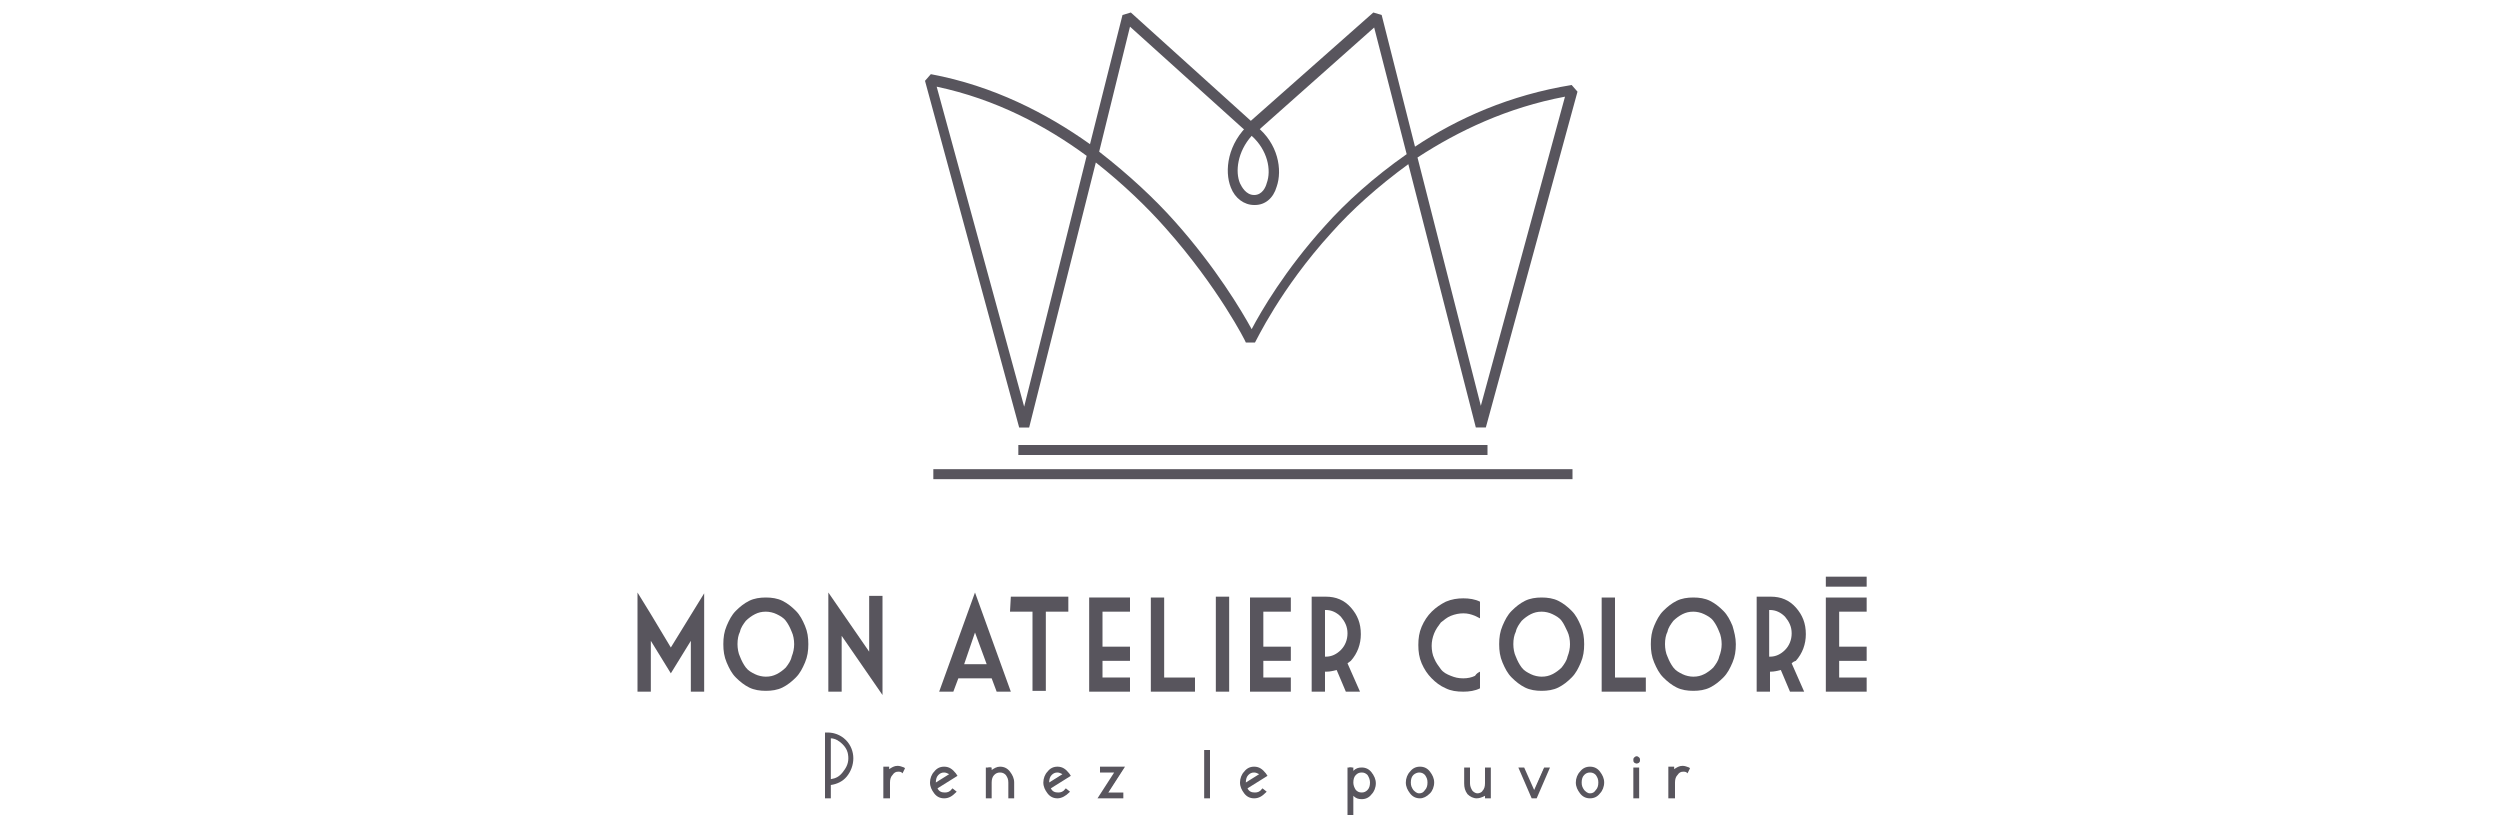 <?xml version="1.0" encoding="utf-8"?>
<!-- Generator: Adobe Illustrator 24.3.0, SVG Export Plug-In . SVG Version: 6.00 Build 0)  -->
<svg version="1.1" id="Calque_1" xmlns="http://www.w3.org/2000/svg" xmlns:xlink="http://www.w3.org/1999/xlink" x="0px" y="0px"
	 viewBox="0 0 300 100" style="enable-background:new 0 0 300 100;" xml:space="preserve">
<style type="text/css">
	.st0{fill:#58555D;}
</style>
<g>
	<g>
		<path class="st0" d="M122.3,51.3L111,9.7l0.7-0.8c7.5,1.4,13.9,4.7,19.1,8.4l3.9-15.5l1-0.3l14.4,13l14.7-13l1,0.3l4,15.8
			c5.1-3.4,11.4-6.2,18.8-7.4l0.7,0.8l-11,40.3l-1.2,0L169,19.7c-3.7,2.7-6.8,5.5-9.2,8.2c-6.2,6.8-9.1,13.1-9.2,13.2l-1.1,0
			c0-0.1-3.3-6.6-9.6-13.7c-2.2-2.5-5.1-5.3-8.4-7.9l-8,31.8L122.3,51.3z M170.1,18.9l7.6,29.8l10.1-37.1
			C180.9,12.9,175,15.7,170.1,18.9z M112.4,10.4l10.5,38.4l7.5-30.1C125.5,15.1,119.5,11.9,112.4,10.4z M131.9,18.2
			c3.6,2.8,6.7,5.7,9.1,8.4c4.9,5.5,8,10.7,9.2,12.9c1.1-2.1,4-7.1,8.8-12.4c2.5-2.8,5.8-5.8,9.8-8.6l-3.9-15.2l-14.3,12.7l-0.8,0
			L135.6,3.2L131.9,18.2z"/>
		<rect x="122.2" y="53.4" class="st0" width="56.3" height="1.2"/>
		<rect x="112" y="56.3" class="st0" width="76.7" height="1.2"/>
		<path class="st0" d="M150.5,24.6c-1.2,0-2.3-0.8-2.8-2.1c-0.8-2-0.4-5.3,2.3-7.7l0.5,0.6l0.2-0.3c2.7,2.1,3.2,5.3,2.5,7.3
			c-0.4,1.4-1.4,2.2-2.6,2.2C150.6,24.6,150.5,24.6,150.5,24.6z M150.2,16.3c-1.7,1.9-2,4.3-1.4,5.7c0.2,0.4,0.7,1.4,1.7,1.4
			c1,0,1.4-1,1.5-1.4C152.6,20.4,152.1,18,150.2,16.3z"/>
	</g>
	<g>
		<g>
			<g>
				<path class="st0" d="M80.5,77.7l2.4-3.9l1.6-2.6V83h-1.6v-6.1l-2.4,3.9l-2.4-3.9V83h-1.6V71.1l1.6,2.6L80.5,77.7z"/>
				<path class="st0" d="M97,77.3c0,0.8-0.1,1.5-0.4,2.2s-0.6,1.3-1.1,1.8c-0.5,0.5-1,0.9-1.6,1.2c-0.6,0.3-1.3,0.4-2,0.4
					c-0.7,0-1.4-0.1-2-0.4c-0.6-0.3-1.1-0.7-1.6-1.2c-0.5-0.5-0.8-1.1-1.1-1.8s-0.4-1.4-0.4-2.2c0-0.8,0.1-1.5,0.4-2.2
					s0.6-1.3,1.1-1.8c0.5-0.5,1-0.9,1.6-1.2c0.6-0.3,1.3-0.4,2-0.4c0.7,0,1.4,0.1,2,0.4c0.6,0.3,1.1,0.7,1.6,1.2s0.8,1.1,1.1,1.8
					C96.9,75.8,97,76.5,97,77.3z M88.5,77.3c0,0.5,0.1,1.1,0.3,1.5c0.2,0.5,0.4,0.9,0.7,1.3c0.3,0.4,0.7,0.6,1.1,0.8
					s0.9,0.3,1.3,0.3c0.5,0,0.9-0.1,1.3-0.3s0.8-0.5,1.1-0.8c0.3-0.4,0.6-0.8,0.7-1.3c0.2-0.5,0.3-1,0.3-1.5s-0.1-1.1-0.3-1.5
					c-0.2-0.5-0.4-0.9-0.7-1.3c-0.3-0.4-0.7-0.6-1.1-0.8s-0.9-0.3-1.3-0.3c-0.5,0-0.9,0.1-1.3,0.3c-0.4,0.2-0.8,0.5-1.1,0.8
					c-0.3,0.4-0.6,0.8-0.7,1.3C88.6,76.2,88.5,76.7,88.5,77.3z"/>
				<path class="st0" d="M104.3,78.2v-6.7h1.6v11.9l-4.9-7.1V83h-1.6V71.1L104.3,78.2z"/>
				<path class="st0" d="M115,81.4l-0.6,1.6h-1.7l4.3-11.9l4.3,11.9h-1.7l-0.6-1.6H115z M115.7,79.7h2.7l-1.4-3.8L115.7,79.7z"/>
				<path class="st0" d="M121.3,71.6h6.9v1.8h-2.7v9.5h-1.6v-9.5h-2.7L121.3,71.6L121.3,71.6z"/>
				<path class="st0" d="M130.7,71.7h4.9v1.7h-3.3v4.2h3.3v1.7h-3.3v2h3.3V83h-4.9V71.7z"/>
				<path class="st0" d="M138.1,71.7h1.6v9.6h3.7V83h-5.3V71.7z"/>
				<path class="st0" d="M145.9,71.6h1.6V83h-1.6V71.6z"/>
				<path class="st0" d="M150,71.7h4.9v1.7h-3.3v4.2h3.3v1.7h-3.3v2h3.3V83H150V71.7z"/>
				<path class="st0" d="M161.7,79.6l1.5,3.4h-1.7l-1.1-2.6c-0.4,0.1-0.8,0.2-1.2,0.2H159V83h-1.6V71.6h1.7c1.2,0,2.2,0.4,3,1.3
					c0.8,0.9,1.2,1.9,1.2,3.2c0,1.2-0.4,2.3-1.2,3.2C162,79.4,161.8,79.5,161.7,79.6z M159,78.8h0.1c0.7,0,1.3-0.3,1.8-0.8
					s0.8-1.2,0.8-2c0-0.8-0.3-1.4-0.8-2c-0.5-0.5-1.1-0.8-1.8-0.8H159V78.8L159,78.8z"/>
				<path class="st0" d="M177.6,80.6v2c-0.6,0.3-1.3,0.4-2,0.4c-0.8,0-1.5-0.1-2.1-0.4c-0.7-0.3-1.2-0.7-1.7-1.2
					c-0.5-0.5-0.9-1.1-1.2-1.8c-0.3-0.7-0.4-1.4-0.4-2.2c0-0.8,0.1-1.5,0.4-2.2c0.3-0.7,0.7-1.3,1.2-1.8c0.5-0.5,1.1-0.9,1.7-1.2
					c0.7-0.3,1.4-0.4,2.1-0.4c0.7,0,1.4,0.1,2,0.4v2c-0.2-0.1-0.4-0.2-0.6-0.3c-0.5-0.2-0.9-0.3-1.4-0.3c-0.5,0-1,0.1-1.5,0.3
					c-0.5,0.2-0.8,0.5-1.2,0.8c-0.3,0.4-0.6,0.8-0.8,1.3c-0.2,0.5-0.3,1-0.3,1.5s0.1,1.1,0.3,1.5c0.2,0.5,0.5,0.9,0.8,1.3
					c0.3,0.4,0.7,0.6,1.2,0.8c0.5,0.2,0.9,0.3,1.5,0.3c0.5,0,1-0.1,1.4-0.3C177.2,80.8,177.4,80.7,177.6,80.6z"/>
				<path class="st0" d="M190.1,77.3c0,0.8-0.1,1.5-0.4,2.2s-0.6,1.3-1.1,1.8c-0.5,0.5-1,0.9-1.6,1.2c-0.6,0.3-1.3,0.4-2,0.4
					c-0.7,0-1.4-0.1-2-0.4s-1.1-0.7-1.6-1.2c-0.5-0.5-0.8-1.1-1.1-1.8c-0.3-0.7-0.4-1.4-0.4-2.2c0-0.8,0.1-1.5,0.4-2.2
					s0.6-1.3,1.1-1.8c0.5-0.5,1-0.9,1.6-1.2c0.6-0.3,1.3-0.4,2-0.4c0.7,0,1.4,0.1,2,0.4c0.6,0.3,1.1,0.7,1.6,1.2
					c0.5,0.5,0.8,1.1,1.1,1.8C190,75.8,190.1,76.5,190.1,77.3z M181.6,77.3c0,0.5,0.1,1.1,0.3,1.5c0.2,0.5,0.4,0.9,0.7,1.3
					c0.3,0.4,0.7,0.6,1.1,0.8c0.4,0.2,0.9,0.3,1.3,0.3c0.5,0,0.9-0.1,1.3-0.3c0.4-0.2,0.8-0.5,1.1-0.8c0.3-0.4,0.6-0.8,0.7-1.3
					c0.2-0.5,0.3-1,0.3-1.5s-0.1-1.1-0.3-1.5s-0.4-0.9-0.7-1.3c-0.3-0.4-0.7-0.6-1.1-0.8c-0.4-0.2-0.9-0.3-1.3-0.3
					c-0.5,0-0.9,0.1-1.3,0.3c-0.4,0.2-0.8,0.5-1.1,0.8c-0.3,0.4-0.6,0.8-0.7,1.3C181.7,76.2,181.6,76.7,181.6,77.3z"/>
				<path class="st0" d="M192.2,71.7h1.6v9.6h3.7V83h-5.3V71.7z"/>
				<path class="st0" d="M208.3,77.3c0,0.8-0.1,1.5-0.4,2.2c-0.3,0.7-0.6,1.3-1.1,1.8c-0.5,0.5-1,0.9-1.6,1.2
					c-0.6,0.3-1.3,0.4-2,0.4c-0.7,0-1.4-0.1-2-0.4s-1.1-0.7-1.6-1.2c-0.5-0.5-0.8-1.1-1.1-1.8c-0.3-0.7-0.4-1.4-0.4-2.2
					c0-0.8,0.1-1.5,0.4-2.2s0.6-1.3,1.1-1.8c0.5-0.5,1-0.9,1.6-1.2c0.6-0.3,1.3-0.4,2-0.4c0.7,0,1.4,0.1,2,0.4
					c0.6,0.3,1.1,0.7,1.6,1.2s0.8,1.1,1.1,1.8C208.1,75.8,208.3,76.5,208.3,77.3z M199.8,77.3c0,0.5,0.1,1.1,0.3,1.5
					c0.2,0.5,0.4,0.9,0.7,1.3c0.3,0.4,0.7,0.6,1.1,0.8s0.9,0.3,1.3,0.3c0.5,0,0.9-0.1,1.3-0.3c0.4-0.2,0.8-0.5,1.1-0.8
					c0.3-0.4,0.6-0.8,0.7-1.3c0.2-0.5,0.3-1,0.3-1.5s-0.1-1.1-0.3-1.5c-0.2-0.5-0.4-0.9-0.7-1.3c-0.3-0.4-0.7-0.6-1.1-0.8
					c-0.4-0.2-0.9-0.3-1.3-0.3c-0.5,0-0.9,0.1-1.3,0.3s-0.8,0.5-1.1,0.8c-0.3,0.4-0.6,0.8-0.7,1.3C199.9,76.2,199.8,76.7,199.8,77.3
					z"/>
				<path class="st0" d="M215,79.6l1.5,3.4h-1.7l-1.1-2.6c-0.4,0.1-0.8,0.2-1.2,0.2h-0.1V83h-1.6V71.6h1.7c1.2,0,2.2,0.4,3,1.3
					c0.8,0.9,1.2,1.9,1.2,3.2c0,1.2-0.4,2.3-1.2,3.2C215.2,79.4,215.1,79.5,215,79.6z M212.3,78.8h0.1c0.7,0,1.3-0.3,1.8-0.8
					c0.5-0.5,0.8-1.2,0.8-2c0-0.8-0.3-1.4-0.8-2c-0.5-0.5-1.1-0.8-1.8-0.8h-0.1V78.8z"/>
				<path class="st0" d="M219.1,71.7h4.9v1.7h-3.3v4.2h3.3v1.7h-3.3v2h3.3V83h-4.9V71.7z"/>
			</g>
		</g>
		<rect x="219.1" y="69.2" class="st0" width="4.9" height="1.2"/>
	</g>
	<g>
		<g>
			<g>
				<path class="st0" d="M99.5,95.6h-0.3v-7.6h0.2c0.8,0,1.5,0.3,2,0.9c0.6,0.6,0.8,1.3,0.8,2.1c0,0.8-0.3,1.5-0.8,2
					c-0.5,0.6-1.2,0.9-1.9,0.9L99.5,95.6L99.5,95.6z M99.5,93.7c0.7,0,1.2-0.3,1.7-0.8c0.5-0.5,0.7-1.1,0.7-1.8
					c0-0.7-0.2-1.3-0.7-1.8c-0.5-0.5-1-0.8-1.7-0.8V93.7z"/>
				<path class="st0" d="M99.7,95.8H99v-7.9h0.3c0.8,0,1.6,0.3,2.2,0.9c0.6,0.6,0.9,1.4,0.9,2.2c0,0.8-0.3,1.6-0.8,2.2
					c-0.5,0.6-1.2,0.9-1.9,1L99.7,95.8L99.7,95.8z M99.7,88.6v4.9c0.6-0.1,1-0.3,1.4-0.8c0.4-0.5,0.7-1,0.7-1.7
					c0-0.7-0.2-1.2-0.7-1.7C100.7,88.9,100.2,88.6,99.7,88.6z"/>
			</g>
			<g>
				<path class="st0" d="M107.7,92.1c0.2,0,0.5,0.1,0.7,0.2l-0.2,0.3c-0.2-0.1-0.3-0.1-0.5-0.1c-0.3,0-0.6,0.1-0.8,0.4
					c-0.2,0.3-0.3,0.6-0.3,1v1.7h-0.3v-3.4h0.3v0.6C106.8,92.3,107.2,92.1,107.7,92.1z"/>
				<path class="st0" d="M106.7,95.8H106V92h0.7v0.3c0.3-0.2,0.6-0.4,1-0.4c0.3,0,0.5,0.1,0.8,0.2l0.1,0.1l-0.3,0.6l-0.1-0.1
					c-0.1-0.1-0.3-0.1-0.4-0.1c-0.3,0-0.5,0.1-0.7,0.4c-0.2,0.2-0.3,0.5-0.3,0.9V95.8z M106.4,93.3v0.2c0-0.1,0.1-0.3,0.1-0.4
					L106.4,93.3z"/>
			</g>
			<g>
				<path class="st0" d="M112.2,95.1c-0.3-0.3-0.4-0.7-0.4-1.2c0-0.5,0.1-0.9,0.4-1.2c0.3-0.3,0.7-0.5,1.1-0.5
					c0.5,0,0.9,0.2,1.2,0.7l0.1,0.1l-2.4,1.5c0.2,0.5,0.6,0.8,1.1,0.8c0.4,0,0.7-0.2,0.9-0.5l0.3,0.2c-0.3,0.4-0.7,0.6-1.2,0.6
					C112.9,95.6,112.5,95.4,112.2,95.1z M112.5,92.9c-0.2,0.3-0.4,0.6-0.4,1c0,0.1,0,0.2,0,0.3l2-1.3c-0.2-0.3-0.5-0.4-0.9-0.4
					S112.7,92.6,112.5,92.9z"/>
				<path class="st0" d="M113.3,95.8c-0.5,0-0.9-0.2-1.2-0.6c-0.3-0.4-0.5-0.8-0.5-1.3c0-0.5,0.2-1,0.5-1.3c0.3-0.4,0.7-0.6,1.2-0.6
					c0.6,0,1,0.3,1.4,0.8l0.2,0.3l-2.4,1.5c0.2,0.4,0.5,0.5,0.9,0.5c0.3,0,0.6-0.1,0.8-0.4l0.1-0.1l0.5,0.4l-0.1,0.1
					C114.3,95.5,113.9,95.8,113.3,95.8z M112.6,93c-0.2,0.2-0.3,0.5-0.3,0.9c0,0,0,0,0,0l1.6-1c-0.2-0.1-0.4-0.2-0.6-0.2
					C113,92.7,112.8,92.8,112.6,93z"/>
			</g>
			<g>
				<path class="st0" d="M120,92.1c0.4,0,0.8,0.2,1,0.5c0.3,0.3,0.4,0.7,0.4,1.2v1.7h-0.3v-1.7c0-0.4-0.1-0.7-0.3-1
					c-0.2-0.3-0.5-0.4-0.8-0.4c-0.3,0-0.6,0.1-0.8,0.4s-0.3,0.6-0.3,1v1.7h-0.3v-3.4h0.3v0.6C119.2,92.3,119.6,92.1,120,92.1z"/>
				<path class="st0" d="M121.7,95.8H121v-1.9c0-0.4-0.1-0.6-0.3-0.9c-0.2-0.2-0.4-0.3-0.7-0.3c-0.3,0-0.5,0.1-0.7,0.3
					c-0.2,0.2-0.3,0.5-0.3,0.9v1.9h-0.7v-3.7h0.7v0.3c0.3-0.2,0.6-0.4,1-0.4c0.5,0,0.9,0.2,1.2,0.6c0.3,0.4,0.5,0.8,0.5,1.3
					L121.7,95.8L121.7,95.8z M118.7,93.3v0.2c0-0.1,0.1-0.3,0.1-0.4L118.7,93.3z"/>
			</g>
			<g>
				<path class="st0" d="M125.8,95.1c-0.3-0.3-0.4-0.7-0.4-1.2c0-0.5,0.1-0.9,0.4-1.2c0.3-0.3,0.7-0.5,1.1-0.5
					c0.5,0,0.9,0.2,1.2,0.7l0.1,0.1l-2.4,1.5c0.2,0.5,0.6,0.8,1.1,0.8c0.4,0,0.7-0.2,0.9-0.5l0.3,0.2c-0.3,0.4-0.7,0.6-1.2,0.6
					C126.5,95.6,126.1,95.4,125.8,95.1z M126,92.9c-0.2,0.3-0.4,0.6-0.4,1c0,0.1,0,0.2,0,0.3l2-1.3c-0.2-0.3-0.5-0.4-0.9-0.4
					C126.6,92.5,126.3,92.6,126,92.9z"/>
				<path class="st0" d="M126.9,95.8c-0.5,0-0.9-0.2-1.2-0.6c-0.3-0.4-0.5-0.8-0.5-1.3c0-0.5,0.2-1,0.5-1.3c0.3-0.4,0.7-0.6,1.2-0.6
					c0.6,0,1,0.3,1.4,0.8l0.2,0.3l-2.4,1.5c0.2,0.4,0.5,0.5,0.9,0.5c0.3,0,0.6-0.1,0.8-0.4l0.1-0.1l0.5,0.4l-0.1,0.1
					C127.9,95.5,127.4,95.8,126.9,95.8z M126.2,93c-0.2,0.2-0.3,0.5-0.3,0.9c0,0,0,0,0,0l1.6-1c-0.2-0.1-0.4-0.2-0.6-0.2
					C126.6,92.7,126.4,92.8,126.2,93z"/>
			</g>
			<g>
				<path class="st0" d="M134.7,95.6h-2.6l2-3.1h-1.9v-0.3h2.6l-2,3.1h1.9L134.7,95.6L134.7,95.6z"/>
				<path class="st0" d="M134.8,95.8h-3.1l2-3.1H132v-0.7h3l-2,3.1h1.8V95.8L134.8,95.8z M132.4,95.4L132.4,95.4l2-3h0L132.4,95.4z"
					/>
			</g>
			<g>
				<path class="st0" d="M145,95.6h-0.3v-5.5h0.3V95.6z"/>
				<rect x="144.5" y="90" class="st0" width="0.7" height="5.8"/>
			</g>
			<g>
				<path class="st0" d="M149.4,95.1c-0.3-0.3-0.4-0.7-0.4-1.2c0-0.5,0.1-0.9,0.4-1.2c0.3-0.3,0.7-0.5,1.1-0.5
					c0.5,0,0.9,0.2,1.2,0.7l0.1,0.1l-2.4,1.5c0.2,0.5,0.6,0.8,1.1,0.8c0.4,0,0.7-0.2,0.9-0.5l0.3,0.2c-0.3,0.4-0.7,0.6-1.2,0.6
					C150.1,95.6,149.7,95.4,149.4,95.1z M149.7,92.9c-0.2,0.3-0.4,0.6-0.4,1c0,0.1,0,0.2,0,0.3l2-1.3c-0.2-0.3-0.5-0.4-0.9-0.4
					C150.2,92.5,149.9,92.6,149.7,92.9z"/>
				<path class="st0" d="M150.5,95.8c-0.5,0-0.9-0.2-1.2-0.6c-0.3-0.4-0.5-0.8-0.5-1.3c0-0.5,0.2-1,0.5-1.3c0.3-0.4,0.7-0.6,1.2-0.6
					c0.6,0,1,0.3,1.4,0.8l0.2,0.3l-2.4,1.5c0.2,0.4,0.5,0.5,0.9,0.5c0.3,0,0.6-0.1,0.8-0.4l0.1-0.1l0.5,0.4l-0.1,0.1
					C151.5,95.5,151.1,95.8,150.5,95.8z M149.8,93c-0.2,0.2-0.3,0.5-0.3,0.9c0,0,0,0,0,0l1.6-1c-0.2-0.1-0.4-0.2-0.6-0.2
					C150.2,92.7,150,92.8,149.8,93z"/>
			</g>
			<g>
				<path class="st0" d="M163.4,92.2c0.4,0,0.8,0.2,1.1,0.5c0.3,0.3,0.4,0.7,0.4,1.2c0,0.5-0.1,0.9-0.4,1.2
					c-0.3,0.3-0.7,0.5-1.1,0.5c-0.5,0-0.9-0.2-1.2-0.7v2.6h-0.3v-5.4h0.3v0.7C162.5,92.5,162.9,92.2,163.4,92.2z M163.4,95.3
					c0.3,0,0.6-0.1,0.9-0.4c0.2-0.3,0.3-0.6,0.3-1c0-0.4-0.1-0.7-0.3-1c-0.2-0.3-0.5-0.4-0.9-0.4s-0.6,0.1-0.9,0.4
					c-0.2,0.3-0.4,0.6-0.4,1c0,0.4,0.1,0.7,0.4,1C162.8,95.2,163.1,95.3,163.4,95.3z"/>
				<path class="st0" d="M162.4,97.8h-0.7v-5.7h0.7v0.4c0.3-0.3,0.6-0.4,1-0.4c0.5,0,0.9,0.2,1.2,0.6c0.3,0.4,0.5,0.8,0.5,1.3
					c0,0.5-0.2,1-0.5,1.3c-0.3,0.4-0.7,0.6-1.2,0.6c-0.4,0-0.7-0.1-1-0.4V97.8z M163.4,92.7c-0.3,0-0.5,0.1-0.7,0.3
					c-0.2,0.2-0.3,0.5-0.3,0.9c0,0.3,0.1,0.6,0.3,0.9c0.2,0.2,0.4,0.3,0.7,0.3c0.3,0,0.5-0.1,0.7-0.3c0.2-0.2,0.3-0.5,0.3-0.9
					c0-0.3-0.1-0.6-0.3-0.9C163.9,92.8,163.7,92.7,163.4,92.7z M162.1,94.5l0.1,0.2c-0.1-0.1-0.1-0.2-0.1-0.4V94.5z M162.1,93.4v0.2
					c0-0.1,0.1-0.3,0.1-0.4L162.1,93.4z"/>
			</g>
			<g>
				<path class="st0" d="M169.3,95.1c-0.3-0.3-0.5-0.7-0.5-1.2c0-0.5,0.2-0.9,0.5-1.2c0.3-0.3,0.7-0.5,1.1-0.5
					c0.4,0,0.8,0.2,1.1,0.5c0.3,0.3,0.4,0.7,0.4,1.2c0,0.5-0.1,0.9-0.4,1.2c-0.3,0.3-0.7,0.5-1.1,0.5
					C169.9,95.6,169.6,95.5,169.3,95.1z M169.5,92.9c-0.2,0.3-0.4,0.6-0.4,1c0,0.4,0.1,0.7,0.4,1c0.2,0.3,0.5,0.4,0.9,0.4
					c0.3,0,0.6-0.1,0.9-0.4c0.2-0.3,0.4-0.6,0.4-1c0-0.4-0.1-0.7-0.4-1c-0.2-0.3-0.5-0.4-0.9-0.4C170,92.5,169.7,92.7,169.5,92.9z"
					/>
				<path class="st0" d="M170.4,95.8c-0.5,0-0.9-0.2-1.2-0.6s-0.5-0.8-0.5-1.3c0-0.5,0.2-1,0.5-1.3c0.3-0.4,0.7-0.6,1.2-0.6
					c0.5,0,0.9,0.2,1.2,0.6c0.3,0.4,0.5,0.8,0.5,1.3c0,0.5-0.2,1-0.5,1.3C171.2,95.6,170.8,95.8,170.4,95.8z M169.6,93
					c-0.2,0.2-0.3,0.5-0.3,0.9s0.1,0.6,0.3,0.9c0.2,0.2,0.4,0.4,0.7,0.4c0.3,0,0.5-0.1,0.7-0.4c0.2-0.2,0.3-0.5,0.3-0.9
					s-0.1-0.6-0.3-0.9c-0.2-0.2-0.4-0.3-0.7-0.3C170.1,92.7,169.8,92.8,169.6,93z"/>
			</g>
			<g>
				<path class="st0" d="M178.6,92.3v3.3h-0.3v-0.5c-0.2,0.4-0.6,0.6-1.1,0.6c-0.4,0-0.7-0.2-1-0.5c-0.3-0.3-0.4-0.7-0.4-1.2v-1.7
					h0.3V94c0,0.4,0.1,0.7,0.3,1c0.2,0.3,0.5,0.4,0.8,0.4c0.3,0,0.6-0.1,0.8-0.4c0.2-0.3,0.3-0.6,0.3-1v-1.7H178.6z"/>
				<path class="st0" d="M177.2,95.8c-0.4,0-0.8-0.2-1.1-0.5c-0.3-0.4-0.4-0.8-0.4-1.3v-1.9h0.7V94c0,0.3,0.1,0.6,0.3,0.9
					c0.2,0.2,0.4,0.3,0.6,0.3c0.2,0,0.5-0.1,0.6-0.3c0.2-0.2,0.3-0.5,0.3-0.9v-1.9h0.7v3.7h-0.7v-0.3
					C177.8,95.7,177.5,95.8,177.2,95.8z M178.4,94.3c0,0.2-0.1,0.3-0.1,0.5l0.1-0.2V94.3z"/>
			</g>
			<g>
				<path class="st0" d="M183.9,95.6l-1.5-3.4l0.3,0l1.3,3l1.3-3h0.4l-1.5,3.4L183.9,95.6L183.9,95.6z"/>
				<polygon class="st0" points="184.4,95.8 183.8,95.8 182.2,92.1 182.9,92.1 184.1,94.8 185.3,92.1 186,92.1 				"/>
			</g>
			<g>
				<path class="st0" d="M189.7,95.1c-0.3-0.3-0.5-0.7-0.5-1.2c0-0.5,0.2-0.9,0.5-1.2c0.3-0.3,0.7-0.5,1.1-0.5
					c0.4,0,0.8,0.2,1.1,0.5c0.3,0.3,0.4,0.7,0.4,1.2c0,0.5-0.1,0.9-0.4,1.2c-0.3,0.3-0.7,0.5-1.1,0.5
					C190.4,95.6,190,95.5,189.7,95.1z M189.9,92.9c-0.2,0.3-0.4,0.6-0.4,1c0,0.4,0.1,0.7,0.4,1c0.2,0.3,0.5,0.4,0.9,0.4
					c0.3,0,0.6-0.1,0.9-0.4c0.2-0.3,0.4-0.6,0.4-1c0-0.4-0.1-0.7-0.4-1c-0.2-0.3-0.5-0.4-0.9-0.4C190.5,92.5,190.2,92.7,189.9,92.9z
					"/>
				<path class="st0" d="M190.8,95.8c-0.5,0-0.9-0.2-1.2-0.6c-0.3-0.4-0.5-0.8-0.5-1.3c0-0.5,0.2-1,0.5-1.3c0.3-0.4,0.7-0.6,1.2-0.6
					c0.5,0,0.9,0.2,1.2,0.6c0.3,0.4,0.5,0.8,0.5,1.3c0,0.5-0.2,1-0.5,1.3C191.7,95.6,191.3,95.8,190.8,95.8z M190.1,93
					c-0.2,0.2-0.3,0.5-0.3,0.9s0.1,0.6,0.3,0.9c0.2,0.2,0.4,0.4,0.7,0.4s0.5-0.1,0.7-0.4c0.2-0.2,0.3-0.5,0.3-0.9s-0.1-0.6-0.3-0.9
					c-0.2-0.2-0.4-0.3-0.7-0.3C190.5,92.7,190.3,92.8,190.1,93z"/>
			</g>
			<g>
				<path class="st0" d="M196.4,91c0.1,0,0.1,0,0.2,0.1c0,0,0.1,0.1,0.1,0.2c0,0.1,0,0.1-0.1,0.2s-0.1,0.1-0.2,0.1
					c-0.1,0-0.1,0-0.2-0.1c0,0-0.1-0.1-0.1-0.2c0-0.1,0-0.1,0.1-0.2C196.2,91,196.3,91,196.4,91z M196.2,92.2h0.3v3.4h-0.3V92.2z"/>
				<path class="st0" d="M196.7,95.8H196v-3.7h0.7V95.8z M196.4,91.6c-0.1,0-0.2,0-0.3-0.1c-0.1-0.1-0.1-0.2-0.1-0.3
					c0-0.1,0-0.2,0.1-0.3c0.2-0.2,0.4-0.2,0.6,0c0.1,0.1,0.1,0.2,0.1,0.3c0,0.1,0,0.2-0.1,0.3C196.6,91.6,196.5,91.6,196.4,91.6z
					 M196.4,91.2C196.3,91.2,196.3,91.2,196.4,91.2C196.3,91.2,196.3,91.2,196.4,91.2c-0.1,0.1-0.1,0.1,0,0.1c0,0,0,0,0.1,0
					c0,0,0,0,0,0C196.4,91.3,196.4,91.3,196.4,91.2C196.4,91.2,196.4,91.2,196.4,91.2C196.4,91.2,196.4,91.2,196.4,91.2z"/>
			</g>
			<g>
				<path class="st0" d="M201.9,92.1c0.2,0,0.5,0.1,0.7,0.2l-0.2,0.3c-0.2-0.1-0.3-0.1-0.5-0.1c-0.3,0-0.6,0.1-0.8,0.4
					c-0.2,0.3-0.3,0.6-0.3,1v1.7h-0.3v-3.4h0.3v0.6C201.1,92.3,201.4,92.1,201.9,92.1z"/>
				<path class="st0" d="M200.9,95.8h-0.7V92h0.7v0.3c0.3-0.2,0.6-0.4,1-0.4c0.3,0,0.5,0.1,0.8,0.2l0.1,0.1l-0.3,0.6l-0.1-0.1
					c-0.1-0.1-0.3-0.1-0.4-0.1c-0.3,0-0.5,0.1-0.7,0.4c-0.2,0.2-0.3,0.5-0.3,0.9V95.8z M200.6,93.3v0.2c0-0.1,0.1-0.3,0.1-0.4
					L200.6,93.3z"/>
			</g>
		</g>
	</g>
</g>
</svg>
